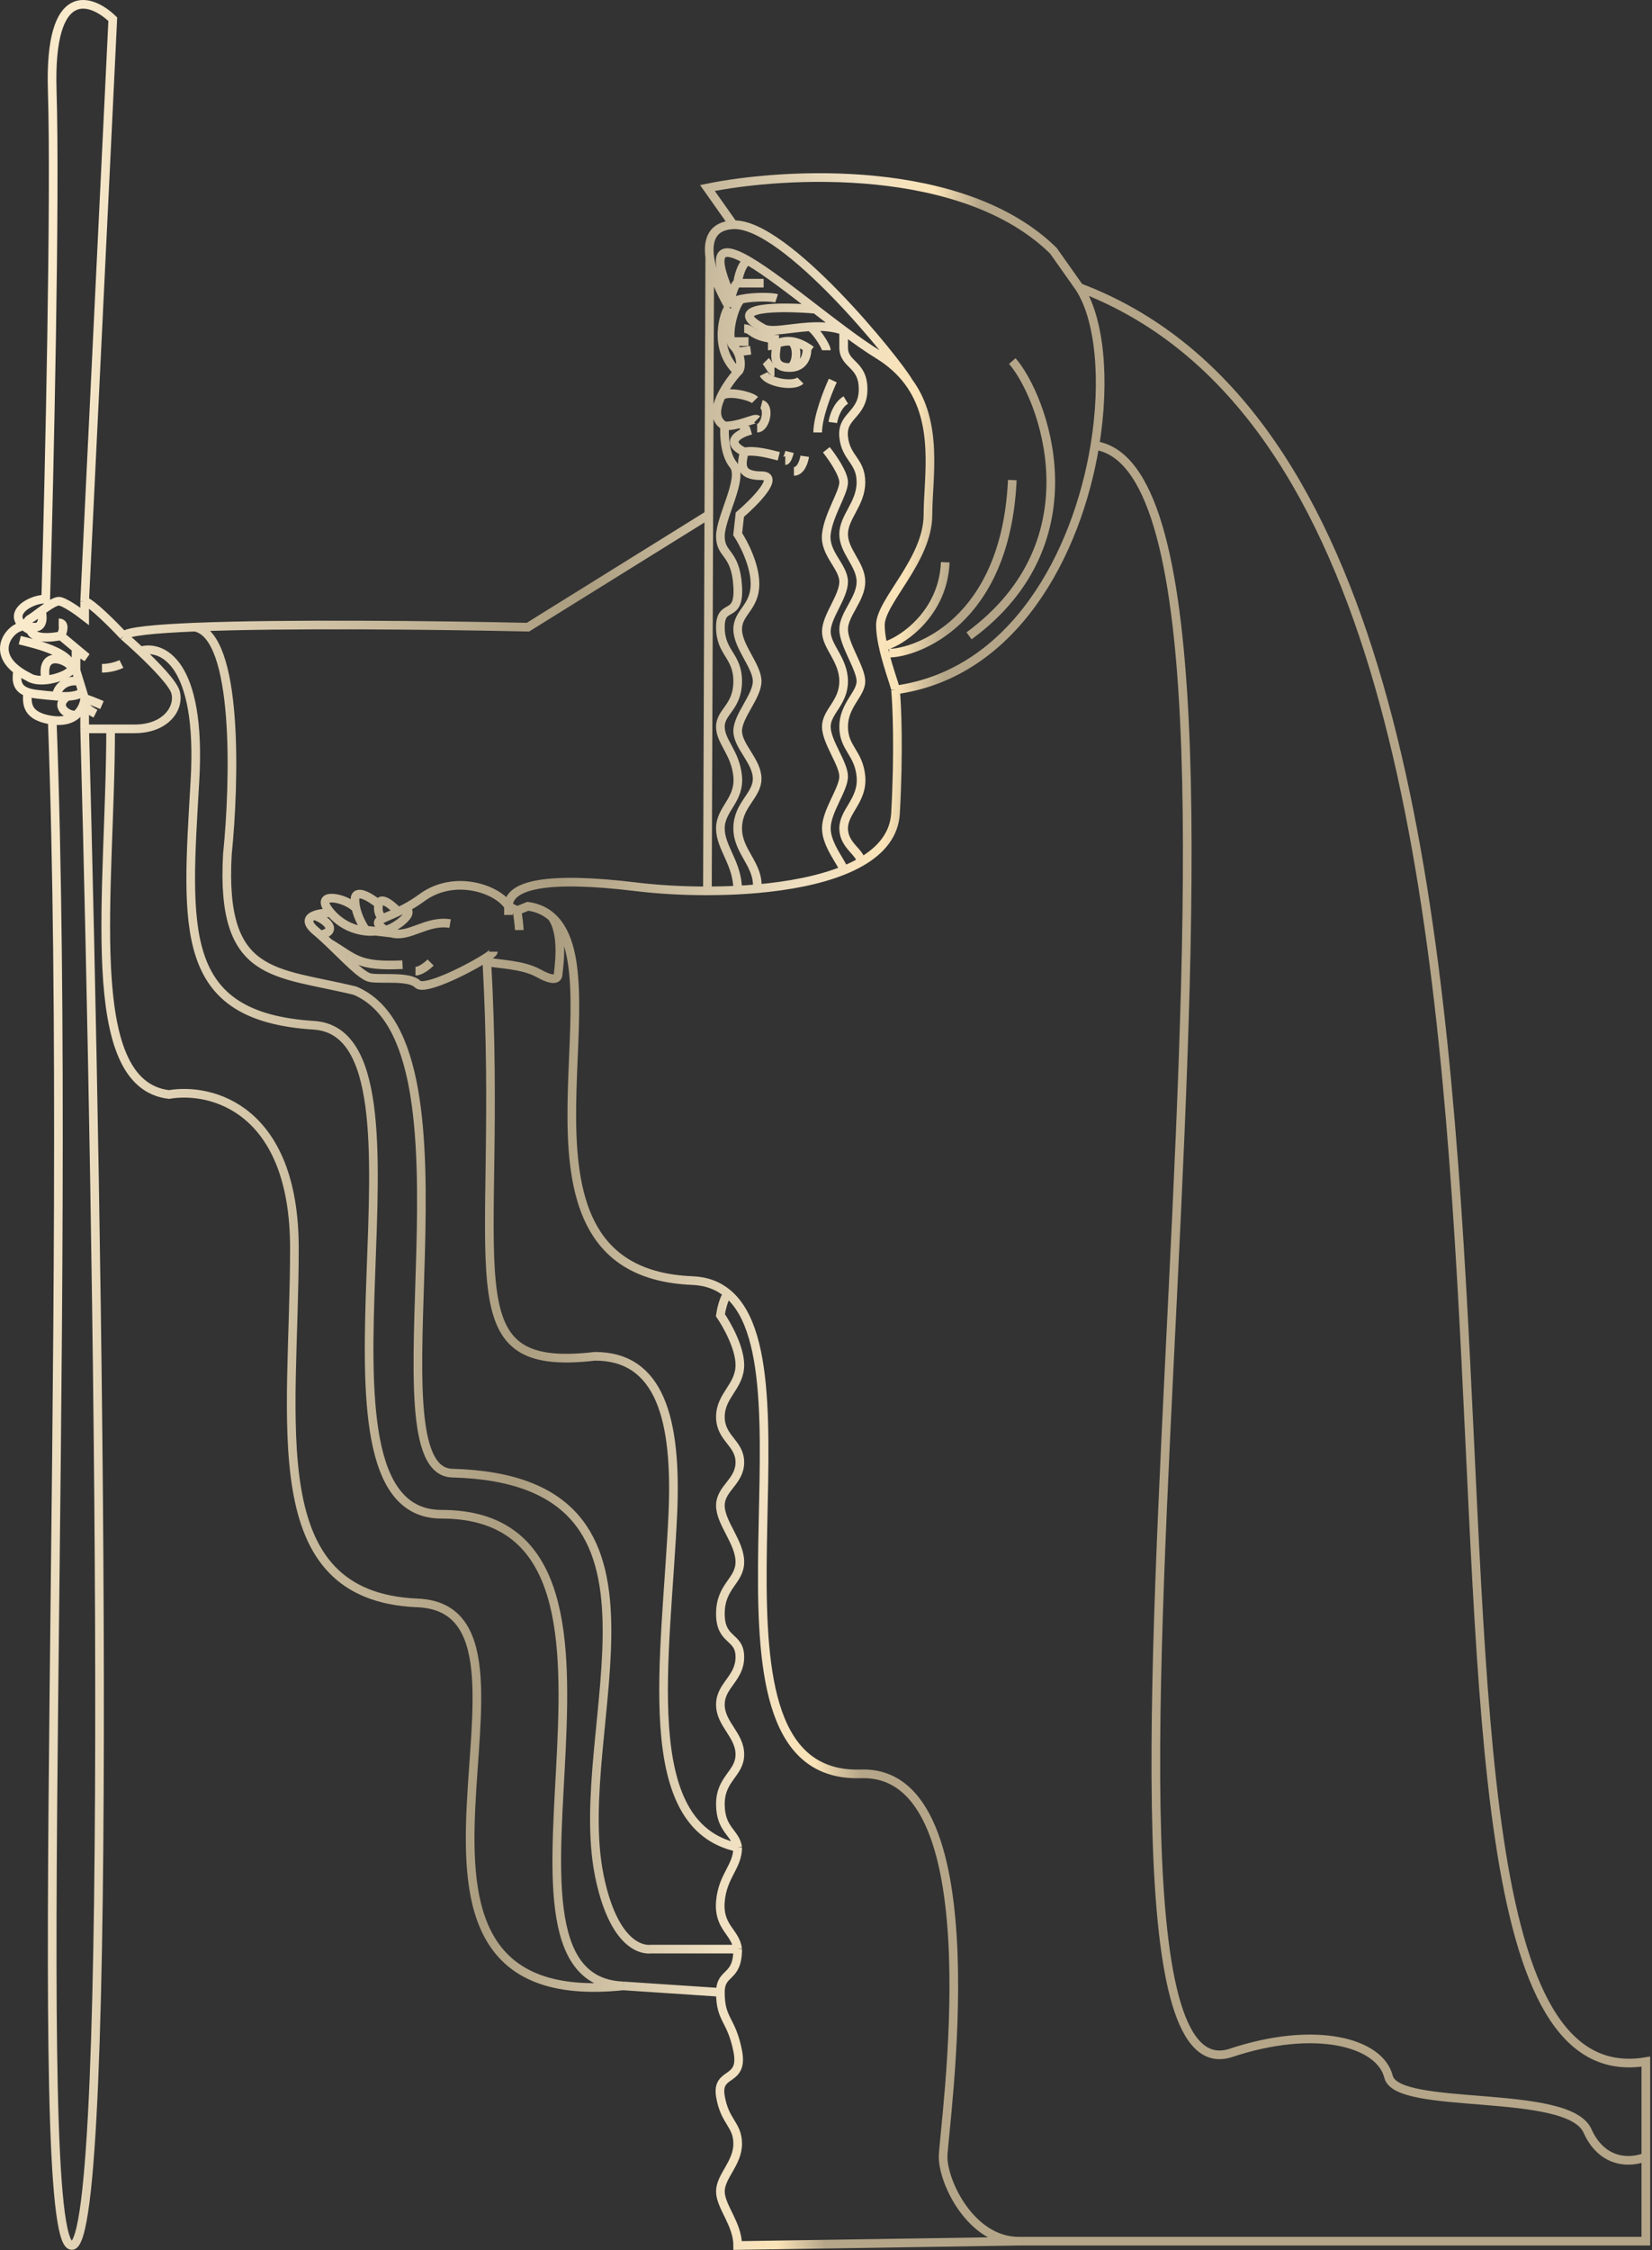 <?xml version="1.0" encoding="UTF-8"?> <svg xmlns="http://www.w3.org/2000/svg" width="382" height="520" viewBox="0 0 382 520" fill="none"><rect x="0" y="0" width="382" height="520" fill="#333333" stroke="none"/> <path d="M249.578 66.442C388.578 118.943 302.578 489.443 380.578 476.443V498.443M249.578 66.442C254.297 73.616 255.667 87.774 253.175 102.943M249.578 66.442L243.578 57.943C222.778 37.542 181.578 39.776 163.578 43.443L169.578 51.943M207.078 159.443C234.466 155.708 249.068 127.951 253.175 102.943M207.078 159.443C207.411 162.943 207.878 173.543 207.078 187.943C206.806 192.831 203.769 196.502 199.078 199.207M207.078 159.443C207.078 158.443 203.578 149.943 203.578 144.443C203.578 138.943 214.578 129.443 214.578 118.943C214.578 110.483 217.174 97.805 210.078 88.228M253.175 102.943C306.078 110.443 238.078 489.443 284.578 474.443C304.078 467.943 319.078 471.943 321.078 479.943C323.078 487.943 362.578 482.443 367.078 492.443C370.678 500.443 377.578 499.776 380.578 498.443M380.578 498.443V517.943H235.578M235.578 517.943C224.578 517.943 218.078 504.443 218.078 498.443C218.078 492.443 230.659 408.901 199.078 409.943C157.694 411.307 189.936 317.122 168.268 298.943M235.578 517.943L170.578 518.943C170.578 513.943 166.578 509.943 166.578 506.443C166.578 502.943 170.578 499.943 170.578 495.443C170.578 490.943 167.578 490.443 166.578 484.443C165.578 478.443 172.078 481.443 170.578 473.943C169.078 466.443 166.578 466.943 166.578 460.443M117.578 209.443V211.443M117.578 209.443L119.578 210.443M117.578 209.443C115.078 205.443 105.078 201.943 97.578 207.443C96.155 208.486 94.804 209.295 93.58 209.943M117.578 209.443C117.578 204.443 126.578 202.443 147.078 204.943C151.839 205.523 157.57 205.888 163.578 205.881M119.578 210.443L122.078 209.443C124.334 209.765 126.139 210.613 127.578 211.899M119.578 210.443C119.744 211.609 120.078 214.143 120.078 214.943M89.078 214.943C90.578 214.943 96.582 210.943 93.58 209.943M89.078 214.943C86.94 213.517 87.059 212.995 88.578 212.249M89.078 214.943C89.577 215.275 90.076 215.504 90.578 215.648M104.078 213.443C98.743 212.553 94.595 216.802 90.578 215.648M93.58 209.943C93.054 210.22 92.552 210.468 92.078 210.692M92.078 210.692C90.744 209.276 87.978 206.943 87.578 208.943M92.078 210.692C90.599 211.389 89.389 211.851 88.578 212.249M87.578 208.943C87.178 210.943 88.078 211.98 88.578 212.249M87.578 208.943C85.744 207.443 82.078 205.143 82.078 207.943C82.078 208.605 82.171 209.281 82.325 209.943M90.578 215.648L86.799 215.204M82.325 209.943C82.82 212.074 83.942 214.052 84.578 214.943L86.799 215.204M82.325 209.943C80.078 207.443 72.578 205.943 76.078 210.443C76.212 210.615 76.348 210.782 76.486 210.943M86.799 215.204C84.607 215.455 79.952 214.981 76.486 210.943M76.486 210.943C75.584 210.943 73.767 211.059 72.578 211.577M114.078 219.943C114.078 220.195 113.088 220.926 111.578 221.846M72.578 211.577C71.251 212.155 70.705 213.232 73.078 215.204C73.406 215.477 73.74 215.764 74.078 216.063M72.578 211.577C75.078 212.249 78.578 215.184 74.078 216.063M74.078 216.063C74.734 216.644 75.404 217.268 76.078 217.91M76.078 217.91C79.803 221.459 83.615 225.55 85.578 225.943C88.078 226.443 94.578 225.443 96.578 227.443C98.072 228.937 107.108 224.567 111.578 221.846M76.078 217.91C82.078 221.443 82.578 223.443 93.078 222.943M96.078 224.443C97.278 224.443 98.911 223.109 99.578 222.443M111.578 221.846C111.799 222.008 112.141 222.135 112.578 222.243M127.578 211.899C143.993 226.573 112.711 294.022 160.078 295.943C163.425 296.078 166.113 297.134 168.268 298.943M127.578 211.899C130.578 215.856 129.078 224.443 129.078 224.943C129.078 225.443 129.078 227.443 124.578 224.943C120.743 222.812 115.093 222.86 112.578 222.243M112.578 222.243C116.578 293.943 103.078 317.443 137.578 313.443C152.578 313.443 156.578 327.943 155.578 349.943C154.076 382.969 147.078 421.943 170.578 426.943M170.578 426.943C170.078 423.443 166.578 422.943 166.578 416.943C166.578 410.943 171.078 409.943 171.078 405.443C171.078 400.942 166.578 398.443 166.578 393.943C166.578 389.443 171.078 387.943 171.078 382.943C171.078 377.943 166.578 379.443 166.578 372.943C166.578 366.443 171.078 365.443 171.078 360.943C171.078 356.443 166.578 351.943 166.578 347.943C166.578 343.943 171.078 342.443 171.078 337.943C171.078 333.443 166.578 332.443 166.578 327.443C166.578 322.443 171.078 320.443 171.078 315.443C171.078 311.443 168.078 306.109 166.578 303.943C166.744 302.776 167.316 300.143 168.268 298.943M170.578 426.943C170.578 431.443 167.078 433.443 166.578 439.443C166.078 445.443 170.078 446.443 170.578 450.443M234.078 83.442C241.078 91.442 254.078 124.943 224.078 146.943M205.578 150.943C211.578 150.943 232.578 143.943 234.078 110.943M203.578 149.443C206.578 149.443 218.078 142.943 218.578 129.943M168.578 70.942V67.442C164.292 57.371 167.169 56.851 173.078 60.292M168.578 70.942C167.578 71.942 164.578 80.442 170.578 85.942M168.578 70.942C166.77 67.902 164.653 63.337 164.124 59.443M168.578 70.942C168.911 69.109 169.778 65.442 170.578 65.442M168.578 70.942C168.578 70.02 169.871 69.438 171.578 69.096M169.578 51.943C181.578 51.443 207.403 83.514 210.078 88.228M169.578 51.943C164.712 52.145 163.58 55.44 164.124 59.443M210.078 88.228C208.366 85.918 206.09 83.789 203.078 81.942C200.671 80.468 197.939 78.534 195.078 76.409M170.578 85.942C171.369 85.547 171.534 83.273 170.578 81.35M170.578 85.942C169.265 87.409 167.581 89.684 166.588 91.942M167.578 98.442C167.411 100.442 167.578 105.042 169.578 107.442C172.078 110.442 166.578 119.442 166.578 123.942C166.578 128.442 170.078 127.442 170.578 135.442C171.078 143.442 166.578 138.942 166.578 144.942C166.578 150.942 170.578 151.442 170.578 157.442C170.578 163.442 166.578 164.442 166.578 167.942C166.578 171.442 170.078 173.942 170.578 179.442C171.078 184.942 166.578 186.942 166.578 191.442C166.578 195.942 170.578 199.498 170.578 205.699M167.578 98.442C165.216 97.154 165.438 94.56 166.588 91.942M167.578 98.442C169.201 98.442 170.783 98.036 172.078 97.635M170.578 205.699C168.23 205.82 165.883 205.878 163.578 205.881M170.578 205.699C172.081 205.621 173.584 205.517 175.078 205.385M164.124 59.443L163.902 118.943M163.578 205.881L163.902 118.943M163.902 118.943L122.078 144.942C101.28 144.483 65.86 144.087 45.078 144.933M28.578 146.943C26.244 144.443 21.178 139.342 19.578 138.942M28.578 146.943C29.632 147.853 31.007 149.084 32.45 150.442M28.578 146.943C29.323 145.949 35.715 145.315 45.078 144.933M19.578 168.442V162.942M19.578 168.442C22.744 285.442 26.578 519.343 16.578 518.943C6.578 518.543 17.078 300.443 12.078 166.442M19.578 168.442C20.452 168.442 22.547 168.442 25.578 168.442M19.578 161.442L19.116 159.942M19.578 161.442C19.494 162.526 18.953 164.138 17.578 165.261M19.578 161.442C19.978 161.442 22.411 162.442 23.578 162.942M19.578 161.442V162.942M14.078 146.943L20.078 151.942L17.578 150.442V154.942L18.347 157.442M14.078 146.943C14.578 145.943 15.178 143.942 13.578 143.942M14.078 146.943C9.041 147.887 7.39 146.783 7.078 145.684M19.578 138.942C19.578 139.742 19.578 141.609 19.578 142.442C18.078 141.276 14.778 138.942 13.578 138.942C12.719 138.942 11.043 140.088 9.578 141.162M19.578 138.942L26.078 4.442C21.086 -0.391 11.298 -3.858 12.078 20.942C12.857 45.742 11.402 109.609 10.578 138.442C6.578 138.442 0.578 142.425 7.078 145.684M9.578 141.162C8.482 141.966 7.505 142.729 7.078 142.942C6.242 143.36 5.755 144.477 7.078 144.832M9.578 141.162C9.911 142.422 10.078 144.942 8.078 144.942C7.667 144.942 7.337 144.902 7.078 144.832M7.078 144.832C7.007 145.089 6.993 145.386 7.078 145.684M5.078 144.832C2.821 144.832 -2.286 150.217 4.092 154.942M16.578 154.442C16.578 155.434 13.518 156.863 10.578 157.139M16.578 154.442C16.578 152.942 9.078 149.336 10.578 157.139M16.578 154.442C16.578 150.695 7.778 148.742 4.578 147.942M10.578 157.139C9.07 157.281 7.594 157.12 6.578 156.442C5.603 155.955 4.78 155.453 4.092 154.942M4.092 154.942C3.684 157.32 3.914 159.07 6.268 159.942M19.116 159.942L18.347 157.442M19.116 159.942C18.279 160.583 17.055 160.859 15.578 160.926M13.052 160.88C11.659 160.791 10.144 160.616 8.578 160.442C7.645 160.339 6.884 160.171 6.268 159.942M13.052 160.88C13.078 159.442 14.616 156.942 18.347 157.442M13.052 160.88C13.951 160.938 14.8 160.961 15.578 160.926M6.268 159.942C6.578 161.442 5.039 165.442 12.078 166.442M12.078 166.442C14.657 166.809 16.415 166.21 17.578 165.261M17.578 165.261C15.578 165.442 12.424 163.159 15.578 160.926M23.578 154.442C25.578 154.442 27.411 153.776 28.078 153.442M19.578 162.942C19.978 163.742 21.411 164.609 22.078 164.942M25.578 168.442C27.167 168.442 29.014 168.442 31.078 168.442C38.578 168.442 41.578 163.442 40.578 159.942C40.008 157.948 36.021 153.805 32.45 150.442M25.578 168.442C25.578 205.881 18.678 250.543 39.078 252.943C48.744 251.276 68.078 256.043 68.078 288.443C68.078 328.943 60.078 368.943 96.578 370.443C133.078 371.943 77.078 465.943 144.078 458.943M144.078 458.943L166.578 460.443M144.078 458.943C106.078 457.443 158.078 349.943 102.078 349.943C66.406 349.943 104.078 238.943 72.578 236.943C41.078 234.943 43.078 214.943 45.078 180.443C46.678 152.842 37.326 148.942 32.45 150.442M166.578 460.443C166.578 455.443 170.578 457.443 170.578 450.443M170.578 450.443H150.578C147.078 450.776 141.451 447.604 138.578 433.443C131.578 398.943 161.578 341.943 104.578 340.443C84.578 339.916 112.578 241.822 82.078 228.943C63.578 224.443 50.978 226.243 52.578 197.443C54.287 180.77 55.18 146.926 45.078 144.933M173.078 60.292C171.578 60.443 170.578 64.442 170.578 65.442M173.078 60.292C177.227 62.709 182.871 67.08 188.578 71.47M170.578 65.442C172.244 65.442 175.778 65.442 176.578 65.442M179.578 68.942C178.631 68.627 174.498 68.511 171.578 69.096M171.578 69.096C170.262 69.457 168.176 75.994 169.035 78.942M173.578 80.942L170.578 81.35M170.578 81.35C170.325 80.843 169.995 80.36 169.578 79.942C169.332 79.697 169.155 79.355 169.035 78.942M173.078 78.942H169.035M188.578 71.47C180.578 70.794 166.978 70.743 176.578 75.942C178.472 76.89 182.56 75.816 187.078 75.534M188.578 71.47C190.762 73.15 192.955 74.832 195.078 76.409M195.078 76.409C192.498 75.475 189.714 75.37 187.078 75.534M195.078 76.409C195.078 77.636 195.078 79.494 195.078 80.27C195.078 84.442 199.578 83.942 199.578 89.942C199.578 95.942 194.578 95.942 195.078 100.943C195.578 105.943 199.078 106.443 199.078 111.443C199.078 116.443 195.078 119.443 195.078 123.443C195.078 127.443 199.078 130.443 199.078 134.443C199.078 138.443 195.078 141.943 195.078 145.443C195.078 148.943 199.078 154.442 199.078 157.442C199.078 160.443 195.078 162.942 195.078 167.942C195.078 172.943 198.578 173.942 199.078 179.442C199.578 184.943 195.078 187.442 195.078 191.442C195.078 195.443 199.078 196.971 199.078 199.207M191.078 80.942C191.078 79.942 188.078 75.46 187.078 75.534M172.078 75.942C174.078 75.942 173.578 77.942 180.078 78.442M177.578 79.942C178.177 79.942 178.821 79.673 179.578 79.403M187.578 80.942C187.233 80.692 186.9 80.468 186.578 80.27M177.078 83.442C177.578 83.942 178.578 85.942 179.078 85.942M176.578 86.442C177.578 88.442 183.578 89.442 185.078 87.942M179.578 79.403C179.578 81.35 178.078 84.942 182.578 84.942M179.578 79.403C180.411 79.106 181.381 78.808 182.578 78.871M182.578 84.942C186.178 84.942 186.744 81.828 186.578 80.27M182.578 84.942C184.578 84.442 184.578 78.942 182.578 78.871M186.578 80.27C185 79.299 183.691 78.929 182.578 78.871M174.578 92.442C173.578 91.442 167.265 89.942 166.588 91.942M175.078 96.942C174.803 96.668 173.654 97.147 172.078 97.635M176.078 93.442C178.078 93.942 177.078 98.942 175.078 98.942M172.078 97.635V99.942L173.578 99.442C171.078 100.109 167.278 102.043 172.078 104.443M172.078 104.443C171.578 106.943 170.578 109.943 176.078 109.943C180.478 109.943 174.578 115.943 171.078 118.943L170.578 123.443C171.911 125.443 174.578 130.543 174.578 134.943C174.578 140.443 170.578 141.442 170.578 145.443C170.578 149.443 175.078 153.942 175.078 157.442C175.078 160.943 170.578 165.443 170.578 168.943C170.578 172.443 175.078 175.943 175.078 179.943C175.078 183.943 170.578 185.942 170.578 191.442C170.578 196.943 175.578 199.827 175.078 205.385M172.078 104.443C174.578 103.943 178.078 104.943 180.078 105.443M175.078 205.385C182.38 204.738 189.448 203.412 195.078 201.135M181.578 106.443C181.978 106.443 182.411 105.109 182.578 104.443M183.578 108.943C185.178 108.943 185.911 106.609 186.078 105.443M189.078 99.942C189.078 96.343 191.411 90.442 192.578 87.942M195.578 92.442C193.578 93.642 192.744 96.404 192.578 97.635M199.078 199.207C197.851 199.914 196.511 200.556 195.078 201.135M191.078 103.943C192.411 105.609 195.078 109.443 195.078 111.443C195.078 113.943 191.578 118.943 191.078 123.443C190.578 127.943 195.078 130.943 195.078 134.443C195.078 137.943 191.078 142.442 191.078 145.943C191.078 149.443 195.078 152.442 195.078 157.442C195.078 162.443 191.078 164.442 191.078 167.942C191.078 171.443 195.078 176.442 195.078 179.442C195.078 182.443 191.078 187.442 191.078 191.442C191.078 195.443 195.078 199.828 195.078 201.135" stroke="url(#paint0_linear_144_8)" stroke-width="2"></path> <defs> <linearGradient id="paint0_linear_144_8" x1="39.338" y1="-278.973" x2="250.47" y2="-262.855" gradientUnits="userSpaceOnUse"> <stop stop-color="#F9EACC"></stop> <stop offset="0.599" stop-color="#AB9D80"></stop> <stop offset="0.865" stop-color="#F0E1C3"></stop> <stop offset="0.948" stop-color="#FAE3B7"></stop> <stop offset="1" stop-color="#B5A689"></stop> </linearGradient> </defs> </svg> 
